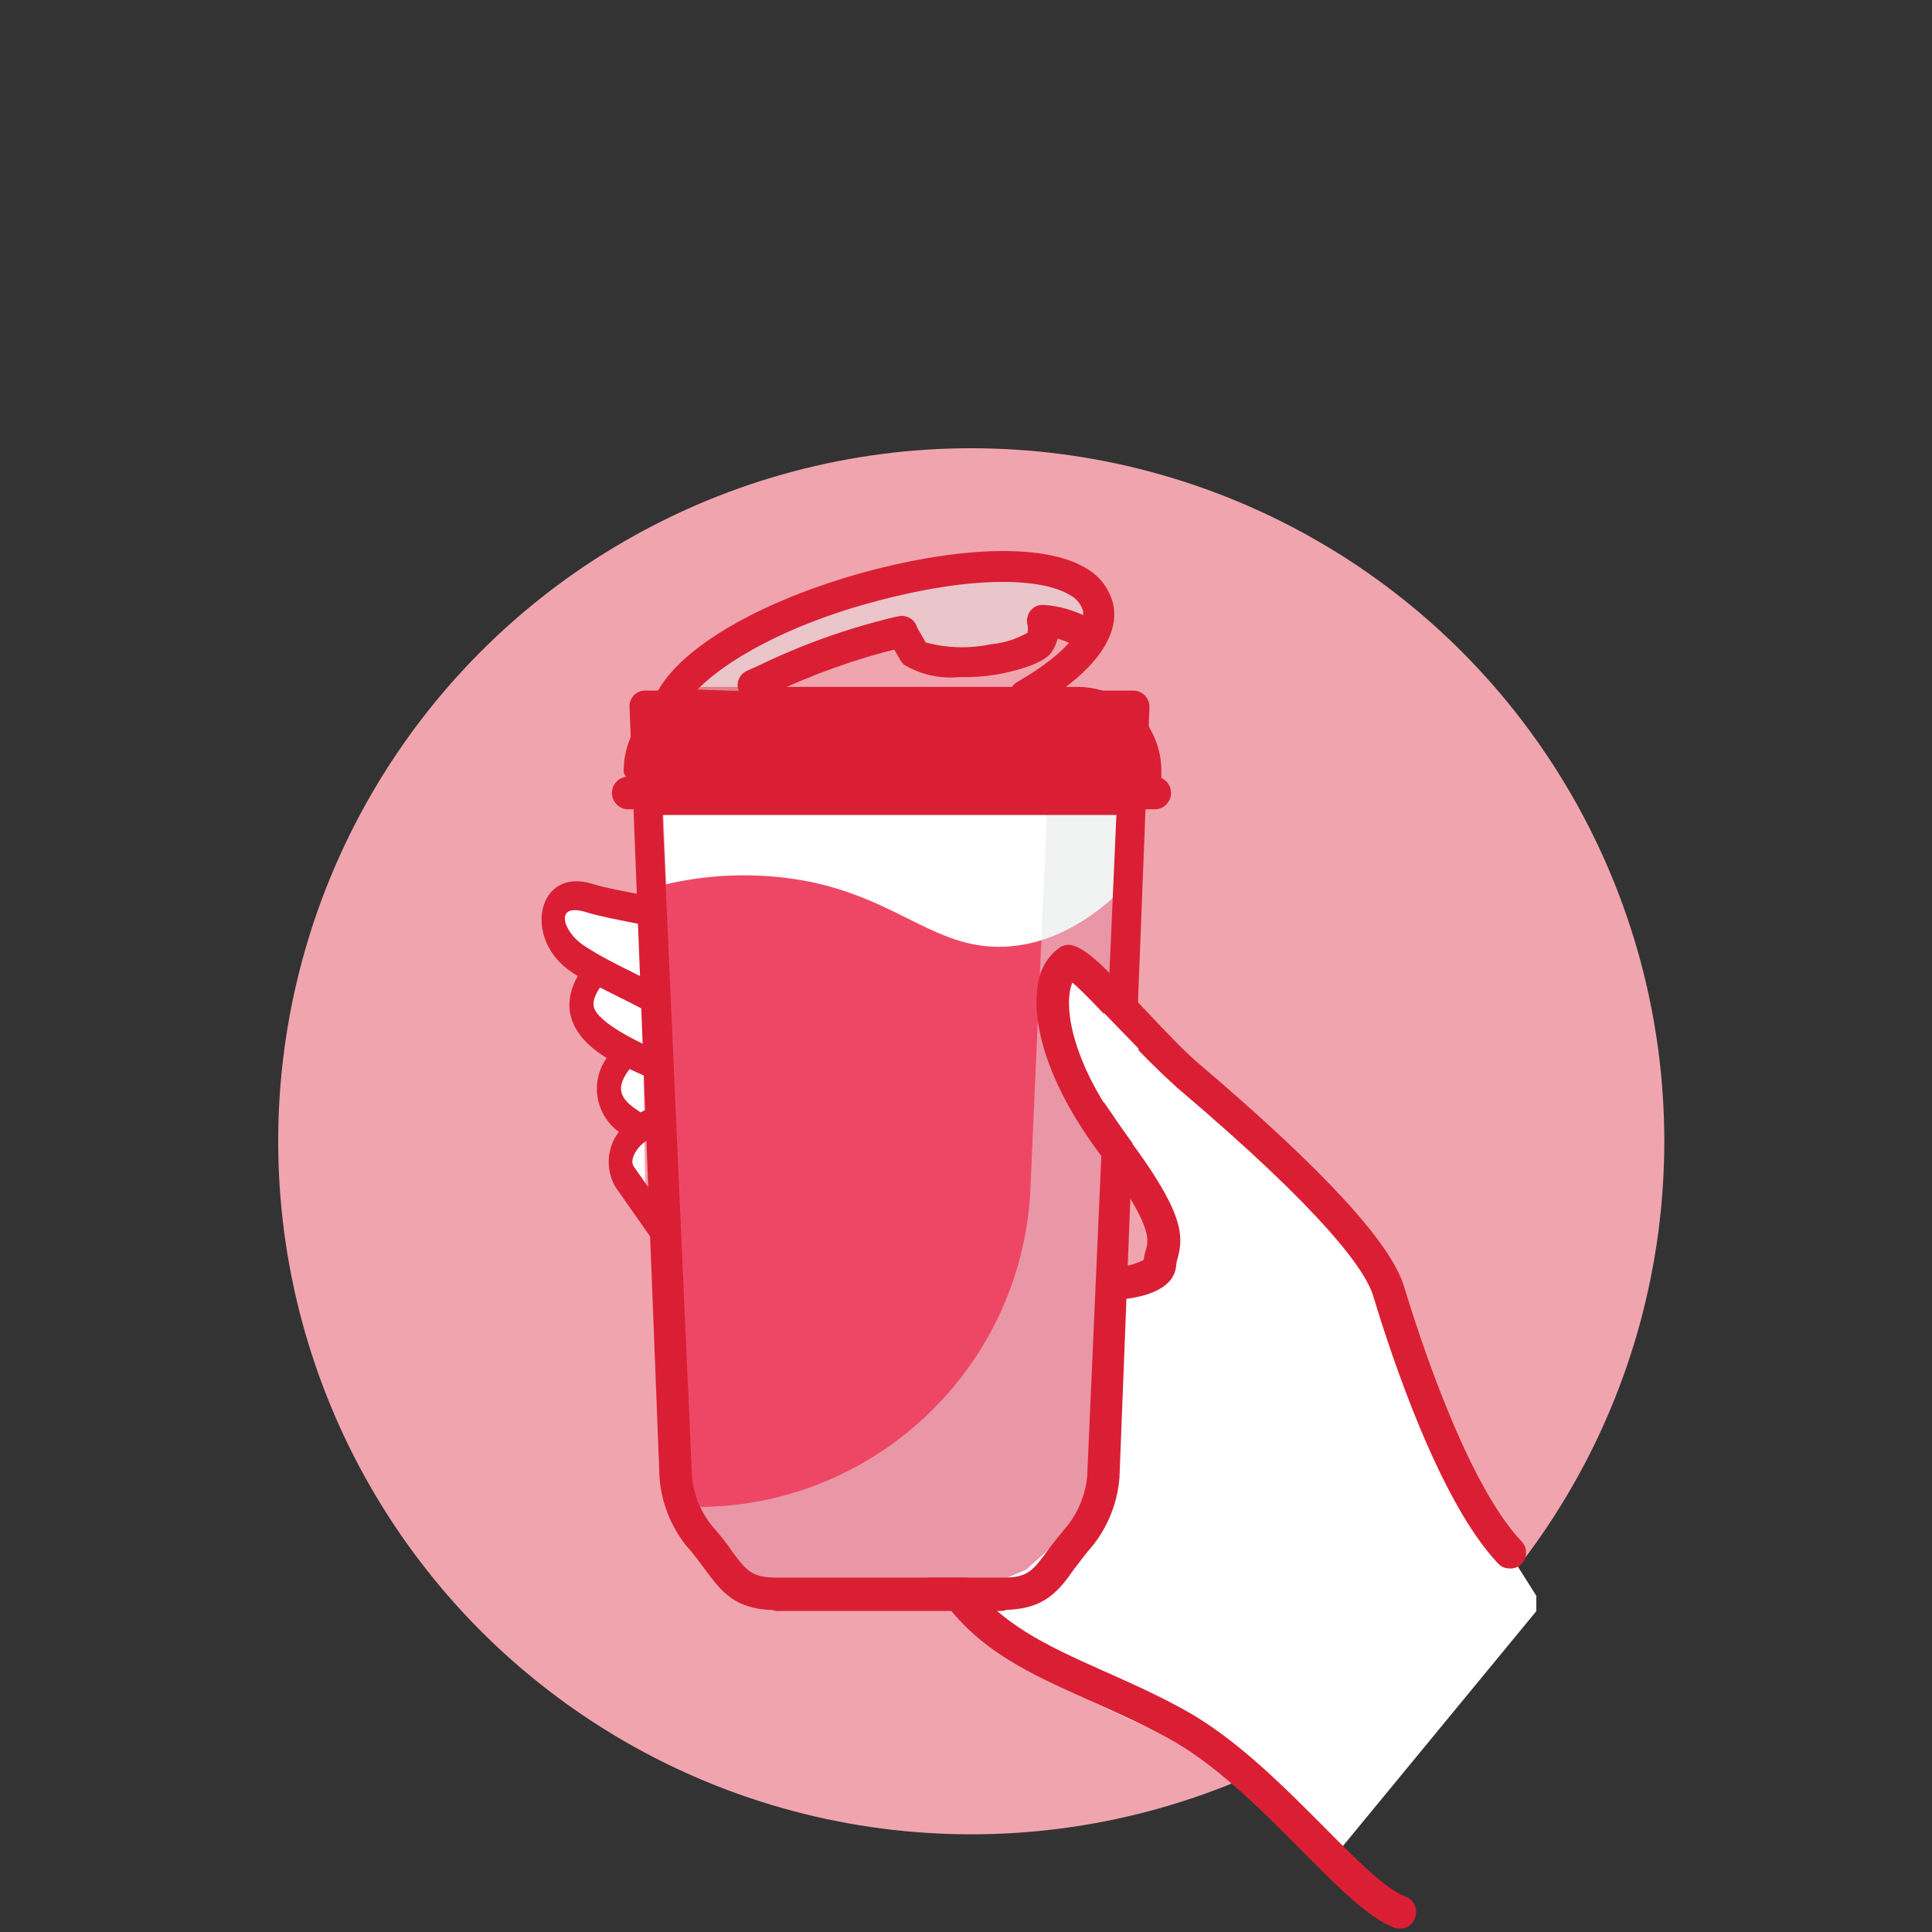 <svg width="125" height="125" viewBox="0 0 125 125" fill="none" xmlns="http://www.w3.org/2000/svg">
<rect x="0" y="0" width="125" height="125" fill="#333333" stroke="none"/>
<circle cx="62.84" cy="73.84" r="44.84" fill="#F0A5AE"/>
<path d="M65.75 103.12L50.37 103.19C47.375 103.204 44.904 100.851 44.77 97.86L42.64 45.79L73.76 45.64L71.3 95.74C71.19 98.73 68.75 103.1 65.75 103.12Z" fill="white"/>
<path opacity="0.5" d="M41.92 56.9L41.63 51.57L41.92 56.9Z" fill="#E5E6E6"/>
<path d="M43.24 54.23L43.74 69.32L50.05 67.9V55.23L45.64 54.23H43.24Z" fill="white"/>
<path d="M45.79 44.44H69.7C72.704 44.44 75.14 46.876 75.14 49.88V50.37H40.84C40.569 50.37 40.35 50.151 40.35 49.88C40.35 46.876 42.785 44.44 45.79 44.44Z" fill="#DA1F34"/>
<path d="M74.81 52.36H40.55C40.007 52.307 39.593 51.851 39.593 51.305C39.593 50.759 40.007 50.303 40.55 50.25H74.81C75.353 50.303 75.767 50.759 75.767 51.305C75.767 51.851 75.353 52.307 74.81 52.36Z" fill="#DA1F34"/>
<path d="M41.46 58.9L36.55 57.89L35.87 59.52L36.55 61.14L38.4 62.78L37.72 64.95L38.4 67.34L40.18 67.99L39.5 69.81L40.18 72.23L40.09 73.21L40.99 75.45L41.78 79.01L41.46 58.9Z" fill="white"/>
<path fill-rule="evenodd" clip-rule="evenodd" d="M62 84.34L62.84 83.34C62.959 83.184 63.144 83.093 63.34 83.093C63.536 83.093 63.721 83.184 63.84 83.34L67.91 89.16L66.79 90.48L63.2 85.36L52.84 97.67L56.43 102.8L55.31 104.12L51.25 98.32C50.98 97.898 51.008 97.352 51.32 96.96L51.93 96.25C51.535 96.046 51.163 95.801 50.82 95.52C48.547 93.649 46.492 87.404 45.917 85.655C45.878 85.534 45.845 85.435 45.82 85.36L39.82 76.8C39.165 75.675 39.251 74.266 40.04 73.23C38.514 72.121 38.162 69.991 39.25 68.45C37.6 67.45 35.96 65.68 37.38 63.15L37.01 62.91C33.77 60.79 34.74 56.05 38.34 57.19C39.051 57.421 40.373 57.67 41.887 57.956L42.07 57.99L42.101 57.996C50.993 59.691 52.633 60.003 55.88 71.34C57.03 76.017 59.066 80.43 61.88 84.34H62ZM53.18 94.73L60.85 85.65C58.32 82.08 56.48 78.86 54.54 72.06C51.577 61.7 50.32 61.465 42.611 60.017C42.358 59.969 42.097 59.921 41.83 59.87C40.2 59.56 38.76 59.28 37.97 59.03C35.79 58.34 36.43 60.3 37.78 61.18C38.837 61.876 39.935 62.418 41.033 62.96C42.823 63.844 44.61 64.727 46.21 66.27C48.79 68.76 51.62 77.93 52.62 81.82C53.44 85.05 51.75 85.1 50.72 83.63C50.07 82.69 48.96 81.06 47.83 79.39C46.7 77.72 45.74 76.33 44.69 74.82C42.69 71.93 40.47 74.7 40.99 75.45L47.15 84.25C48 87 49.77 92.34 51.64 93.86C52.098 94.238 52.619 94.533 53.18 94.73ZM41.44 71.97C40.33 71.24 39.64 70.59 40.73 69.17C42.63 70.05 46.52 71.61 47.63 72.05C48.07 73.07 48.5 74.17 48.91 75.3L46.32 74.24L45.81 73.49C44.69 71.89 43.1 71.09 41.44 71.97ZM48.26 77.07L50.9 80.94C50.576 80.044 50.259 79.134 49.944 78.228L49.944 78.227L49.75 77.67L48.26 77.07ZM39.02 65.96C38.31 65.33 38.16 64.89 38.82 63.89C39.187 64.079 39.567 64.269 39.955 64.463C41.797 65.382 43.803 66.382 45.29 67.82C45.458 68.001 45.611 68.195 45.75 68.4C46.006 68.765 46.24 69.146 46.45 69.54C46.346 69.499 46.175 69.434 45.952 69.35C44.441 68.784 40.535 67.319 39.02 65.96Z" fill="#DA1F34"/>
<path d="M72.76 57.4C69.88 60.23 67.31 61.07 65.33 61.23C60.65 61.6 58.33 58.23 52.26 57.02C48.971 56.396 45.582 56.526 42.35 57.4L42.46 58.9V59.47H42.2L42.83 74.47L44.01 98.12C44.01 98.12 49.4 103.4 50.38 103.29C51.36 103.18 66.38 103.19 66.38 103.19L71.38 96.89L71.73 67.36C71.907 66.836 72.018 66.292 72.06 65.74L72.76 57.4Z" fill="#EE4766"/>
<path opacity="0.5" d="M73.409 45.67L71.299 94.73C71.189 97.73 68.749 103.1 65.749 103.12L50.37 103.19C47.373 103.209 44.899 100.854 44.77 97.86V97.5H45.219C56.799 97.438 66.267 88.252 66.68 76.68L68.04 45.68L73.409 45.67Z" fill="#E5E6E6"/>
<path d="M99.4 103.25L95.38 96.88L90.71 86.67L88.65 80.56L78.22 70.38L71.21 63.89L68.77 62.34L67.93 65.54L69.43 69.81L73.12 75.81L75.14 79.01L74.02 81.52L72.16 84.1L71.45 92.73L70.62 97.75L66.39 101.56L62.37 103.25L65.73 106.65L70.45 109.99L80.88 114.89L86.15 120.33L99.4 104.24V103.25Z" fill="white"/>
<path fill-rule="evenodd" clip-rule="evenodd" d="M49.98 104.17C50.105 104.214 50.237 104.238 50.37 104.24V104.23H57.54H64.73C64.864 104.233 64.996 104.209 65.12 104.16C67.59 104.08 68.48 102.96 69.48 101.54C69.505 101.507 69.53 101.474 69.555 101.441C69.876 101.015 70.237 100.538 70.7 100C71.702 98.738 72.305 97.206 72.43 95.6L74.37 45.77C74.378 45.485 74.274 45.209 74.08 45C73.881 44.794 73.606 44.679 73.32 44.68H41.76C41.473 44.672 41.196 44.789 41 45C40.818 45.194 40.721 45.454 40.73 45.72L42.67 95.6C42.794 97.21 43.396 98.746 44.4 100.01C44.795 100.436 45.115 100.869 45.399 101.254C45.475 101.356 45.549 101.455 45.62 101.55C46.67 102.97 47.51 104.09 49.98 104.17ZM44.77 95.52L42.87 52.73H72.23L70.34 95.53C70.229 96.66 69.807 97.736 69.12 98.64C68.57 99.3 68.16 99.81 67.8 100.3L67.798 100.303C66.8 101.651 66.489 102.07 64.89 102.07H57.55H50.23C48.63 102.06 48.31 101.65 47.31 100.3C47 99.81 46.54 99.27 46 98.64C45.302 97.738 44.875 96.656 44.77 95.52Z" fill="#DA1F34"/>
<path d="M97.68 101.48C97.39 101.485 97.113 101.365 96.919 101.15C93.129 97.15 90.019 87.73 88.85 83.86C88.35 82.2 85.769 78.54 76.299 70.49L76.169 70.38C74.913 69.244 73.715 68.046 72.579 66.79C71.579 65.79 70.2 64.26 69.379 63.57C69.315 63.739 69.265 63.913 69.23 64.09C68.909 65.86 69.68 69.24 72.809 73.39C76.59 78.39 76.59 79.92 76.2 81.39C76.156 81.516 76.126 81.647 76.109 81.78C76.019 83.78 73.109 84.03 72.109 84.12C71.731 84.14 71.37 83.956 71.164 83.638C70.958 83.32 70.937 82.915 71.109 82.578C71.281 82.24 71.621 82.02 71.999 82C72.694 81.993 73.377 81.829 73.999 81.52C74.027 81.282 74.077 81.048 74.15 80.82C74.32 80.2 74.57 79.26 71.15 74.65C68.15 70.65 66.669 66.58 67.15 63.72C67.263 62.75 67.778 61.873 68.57 61.3C68.823 61.131 69.14 61.087 69.43 61.18C70.43 61.46 71.769 62.88 74.1 65.35C75.32 66.64 76.579 67.98 77.519 68.78L77.65 68.89C85.65 75.71 89.99 80.41 90.85 83.26C91.71 86.11 94.85 95.94 98.43 99.71C98.838 100.123 98.838 100.787 98.43 101.2C98.229 101.394 97.958 101.495 97.68 101.48Z" fill="#DA1F34"/>
<path d="M90.92 122.7C89.7 122.27 87.75 120.31 85.7 118.24C82.96 115.49 79.86 112.36 76.43 110.52C74.6 109.52 72.85 108.76 71.31 108.07C67.62 106.42 64.71 105.07 62.62 102.15L62.56 102.07H60C60.3 102.52 60.6 102.96 60.89 103.36C63.31 106.8 66.62 108.28 70.44 109.99C72.03 110.7 73.66 111.43 75.44 112.38C78.6 114.07 81.58 117.07 84.21 119.72C86.64 122.17 88.56 124.1 90.21 124.72C90.319 124.76 90.434 124.78 90.55 124.78C91.004 124.801 91.414 124.513 91.55 124.08C91.656 123.814 91.649 123.516 91.53 123.255C91.411 122.995 91.191 122.794 90.92 122.7Z" fill="#DA1F34"/>
<path d="M73.66 67.84L71.43 65.54L71.21 71C71.21 71 73.45 74.31 73.41 74.1C73.37 73.89 73.66 67.84 73.66 67.84Z" fill="white"/>
<path opacity="0.5" d="M49.6 44.74L57.72 41.48L64.32 42.61L68.11 40.48L71.11 39.25L68.71 37.14L63.8 36.68L57.72 37.61L45.54 42.61L42.69 45.81C42.69 45.81 43.99 44.48 44.64 44.57C45.29 44.66 49.6 44.74 49.6 44.74Z" fill="#E5E6E6"/>
<path d="M43.39 46.27C43.039 46.269 42.715 46.084 42.535 45.784C42.355 45.483 42.345 45.109 42.51 44.8C44.1 41.8 49.4 38.8 56 37C62.31 35.3 67.63 35.2 70.23 36.74C71.102 37.222 71.741 38.038 72 39C72.54 41.18 70.7 43.62 66.82 45.85C66.591 45.984 66.317 46.022 66.06 45.954C65.803 45.887 65.584 45.72 65.45 45.49C65.316 45.26 65.28 44.985 65.35 44.728C65.419 44.471 65.588 44.252 65.82 44.12C69.3 42.12 70.29 40.41 70.06 39.48C69.914 39.044 69.601 38.685 69.19 38.48C67.52 37.48 63.31 37.11 56.49 38.95C49.67 40.79 45.31 43.78 44.25 45.76C44.075 46.071 43.747 46.266 43.39 46.27Z" fill="#DA1F34"/>
<path d="M48.72 45.32C48.25 45.318 47.846 44.989 47.747 44.53C47.648 44.071 47.883 43.605 48.31 43.41L49.04 43.08C51.856 41.718 54.809 40.662 57.85 39.93L58.16 39.87C58.712 39.762 59.247 40.123 59.355 40.675C59.463 41.227 59.102 41.762 58.55 41.87L58.25 41.93C55.355 42.631 52.543 43.637 49.86 44.93L49.12 45.26C48.991 45.304 48.856 45.324 48.72 45.32Z" fill="#DA1F34"/>
<path d="M69.86 41.82C69.681 41.817 69.506 41.769 69.35 41.68C68.729 41.362 68.047 41.178 67.35 41.14C66.798 41.079 66.4 40.582 66.46 40.03C66.521 39.478 67.018 39.079 67.57 39.14C68.553 39.212 69.51 39.488 70.38 39.95C70.852 40.235 71.004 40.848 70.72 41.32C70.543 41.627 70.215 41.818 69.86 41.82Z" fill="#DA1F34"/>
<path d="M62.05 43.81C60.804 43.928 59.553 43.644 58.48 43C58.406 42.927 58.339 42.846 58.28 42.76L57.49 41.4C57.242 40.925 57.412 40.339 57.876 40.071C58.34 39.803 58.933 39.948 59.22 40.4L59.9 41.57C61.282 41.938 62.731 41.976 64.13 41.68C64.957 41.603 65.758 41.351 66.48 40.94C66.517 40.762 66.517 40.578 66.48 40.4C66.369 39.862 66.713 39.335 67.25 39.22C67.511 39.164 67.784 39.215 68.008 39.361C68.232 39.508 68.387 39.738 68.44 40C68.621 40.754 68.476 41.549 68.04 42.19C67.88 42.41 67.37 43.09 64.51 43.64C63.697 43.775 62.874 43.831 62.05 43.81Z" fill="#DA1F34"/>
</svg>
